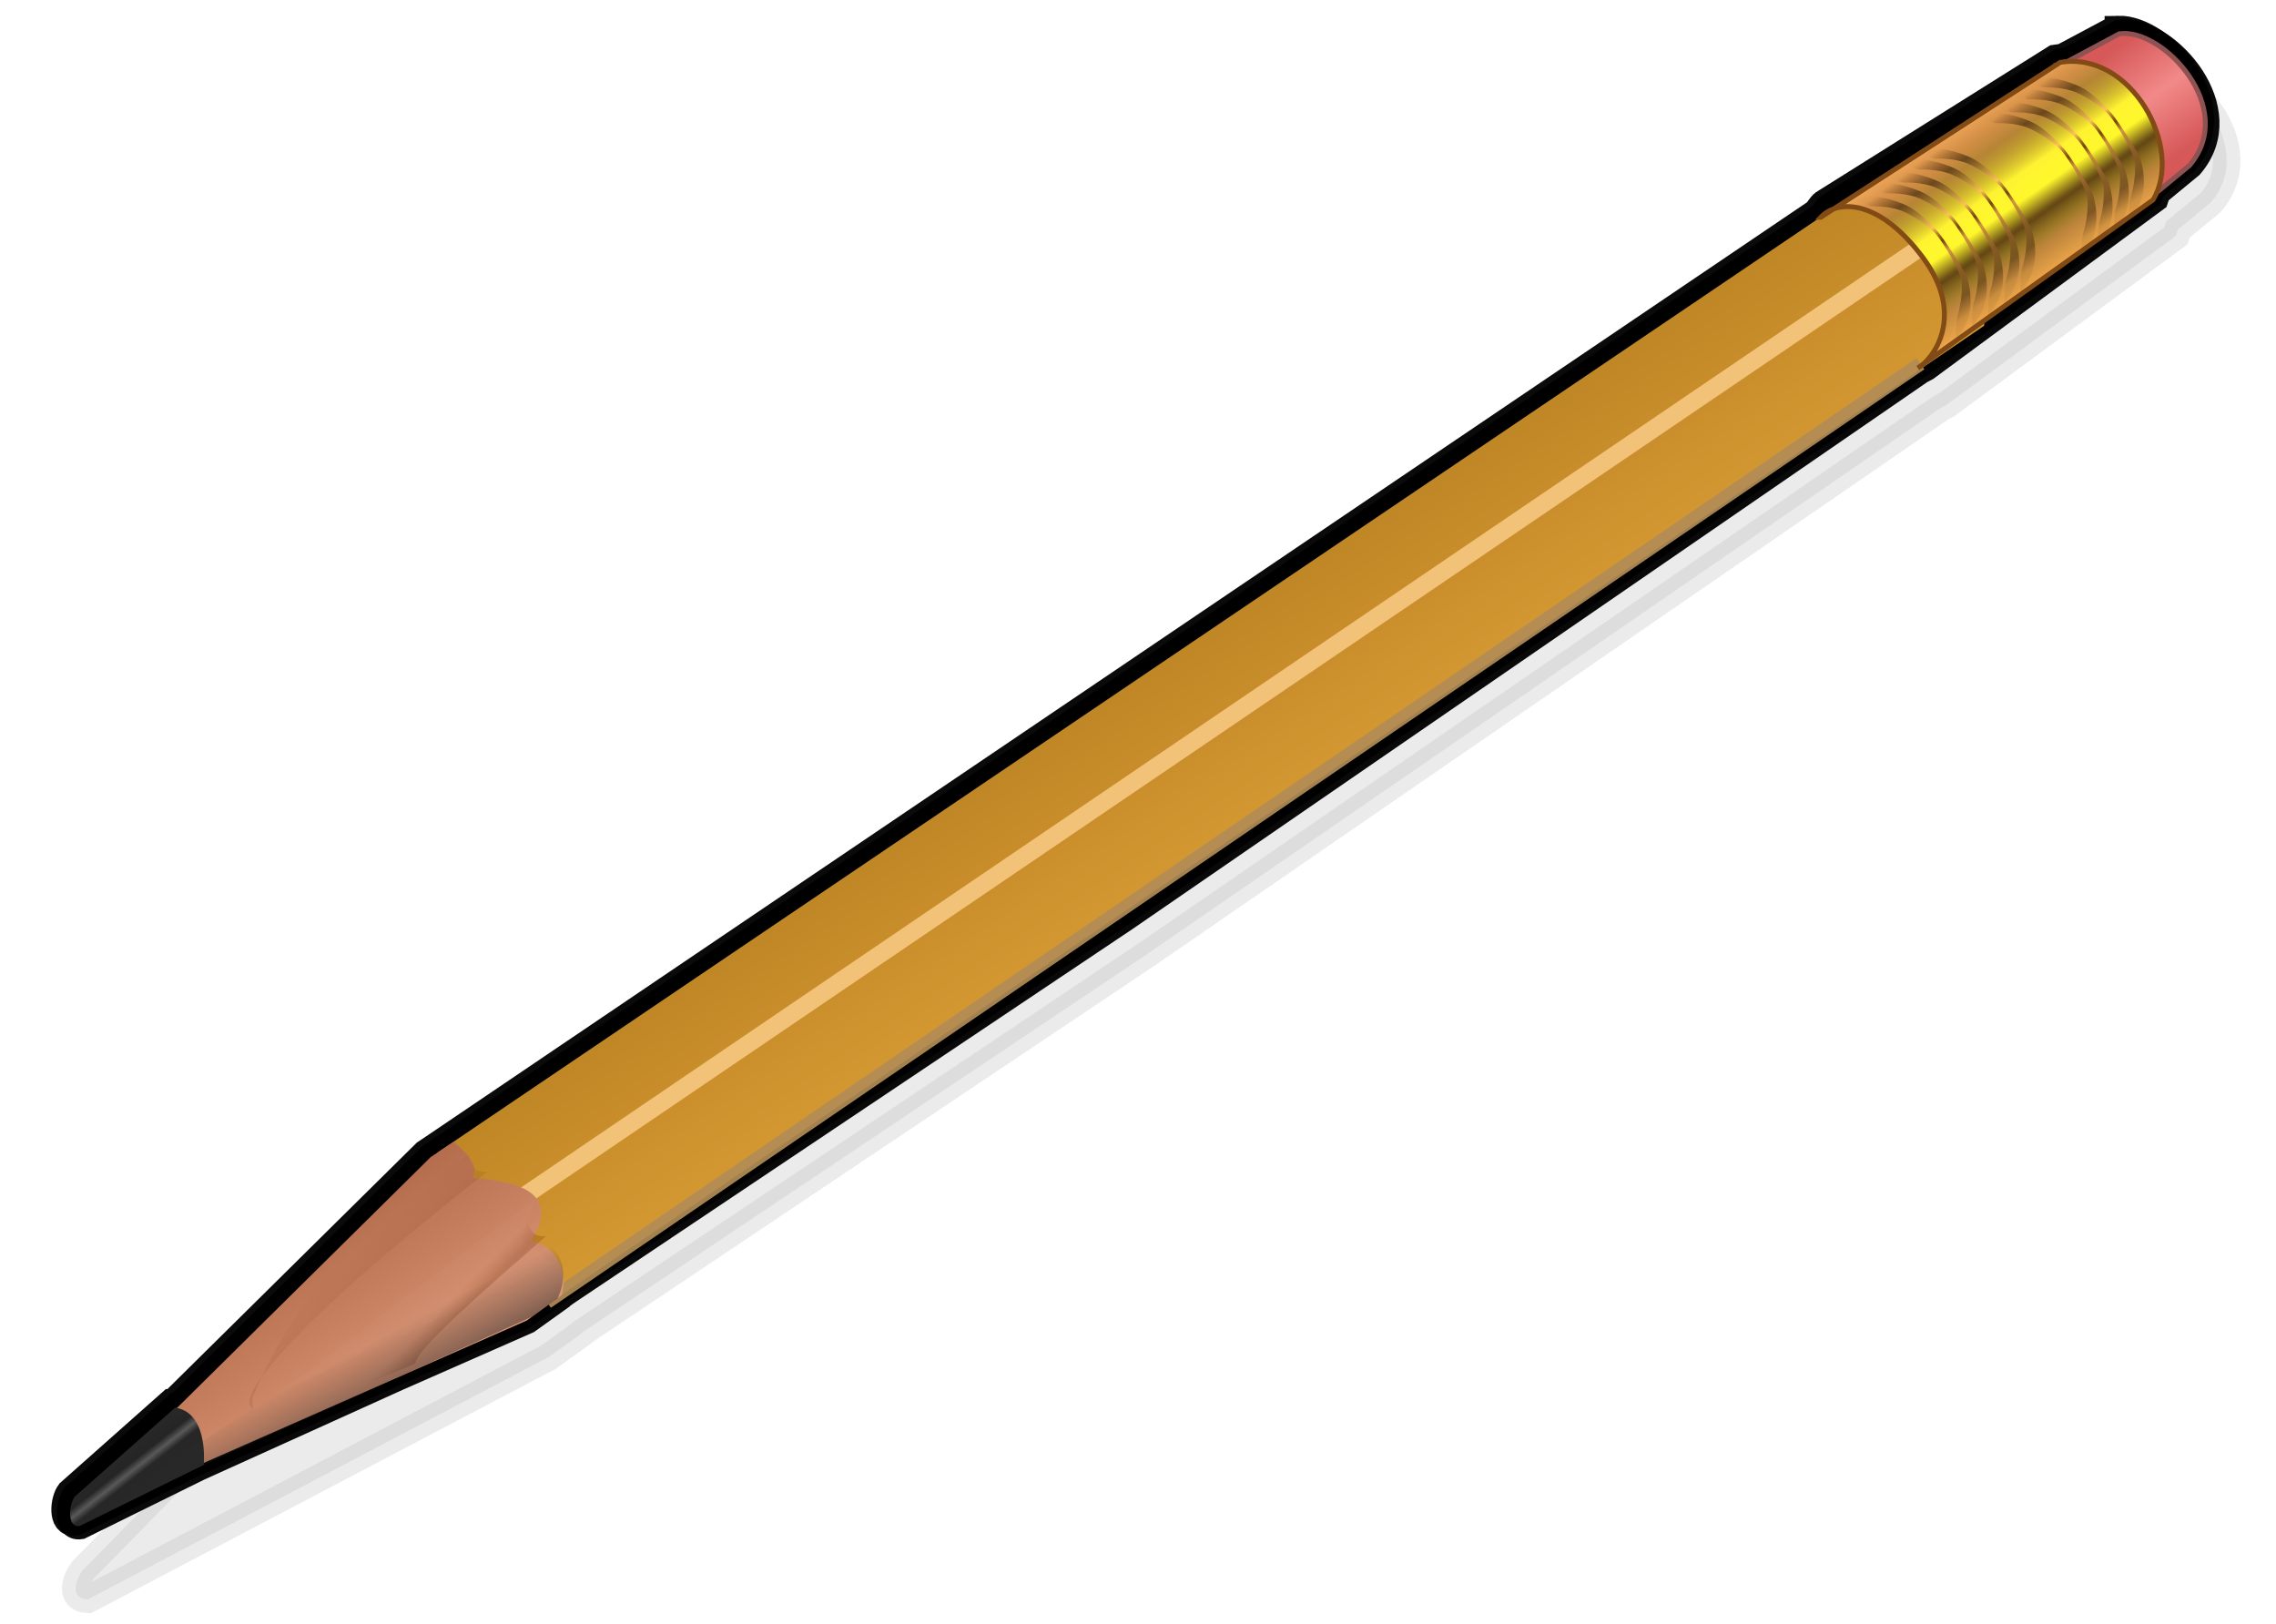 <?xml version="1.0"?>
<svg xmlns:rdf="http://www.w3.org/1999/02/22-rdf-syntax-ns#" xmlns="http://www.w3.org/2000/svg" xmlns:cc="http://web.resource.org/cc/" xmlns:xlink="http://www.w3.org/1999/xlink" xmlns:dc="http://purl.org/dc/elements/1.1/" xmlns:svg="http://www.w3.org/2000/svg" id="svg2" viewBox="0 0 464.71 331.63" version="1.0">
  <defs id="defs4">
    <linearGradient id="linearGradient3653">
      <stop id="stop3655" stop-color="#5d3715" stop-opacity=".012" offset="0"/>
      <stop id="stop3681" stop-color="#5a3715" stop-opacity=".404" offset=".076"/>
      <stop id="stop3657" stop-color="#573715" stop-opacity=".8" offset=".152"/>
      <stop id="stop3659" stop-color="#ffc554" offset=".389"/>
      <stop id="stop3661" stop-color="#592400" stop-opacity=".849" offset=".495"/>
      <stop id="stop3663" stop-color="#c78240" stop-opacity=".835" offset=".566"/>
      <stop id="stop3667" stop-color="#624117" stop-opacity=".688" offset=".881"/>
      <stop id="stop3669" stop-color="#6a481c" stop-opacity=".098" offset="1"/>
    </linearGradient>
    <linearGradient id="linearGradient3435">
      <stop id="stop3437" stop-color="#692908" offset="0"/>
      <stop id="stop3439" stop-color="#8d370b" stop-opacity="0" offset="1"/>
    </linearGradient>
    <filter id="filter3307">
      <feGaussianBlur id="feGaussianBlur3309" stdDeviation="0.681"/>
    </filter>
    <filter id="filter3315">
      <feGaussianBlur id="feGaussianBlur3317" stdDeviation="1.363"/>
    </filter>
    <filter id="filter3423">
      <feGaussianBlur id="feGaussianBlur3425" stdDeviation="1.53"/>
    </filter>
    <filter id="filter3453">
      <feGaussianBlur id="feGaussianBlur3455" stdDeviation="0.222"/>
    </filter>
    <linearGradient id="linearGradient3527" y2="232.93" gradientUnits="userSpaceOnUse" x2="549.87" y1="212.37" x1="534.93">
      <stop id="stop3523" stop-color="#d65858" offset="0"/>
      <stop id="stop3529" stop-color="#f28989" offset=".5"/>
      <stop id="stop3525" stop-color="#d65858" offset="1"/>
    </linearGradient>
    <filter id="filter3539">
      <feGaussianBlur id="feGaussianBlur3541" stdDeviation="0.099"/>
    </filter>
    <linearGradient id="linearGradient3615" y2="294.26" gradientUnits="userSpaceOnUse" x2="545.97" gradientTransform="translate(-17.734 -38.854)" y1="263.84" x1="524.95">
      <stop id="stop3594" stop-color="#efa75a" offset="0"/>
      <stop id="stop3596" stop-color="#f5a753" stop-opacity=".769" offset=".132"/>
      <stop id="stop3598" stop-color="#fff630" stop-opacity="0" offset=".52"/>
      <stop id="stop3600" stop-color="#fff72c" stop-opacity="0" offset=".658"/>
      <stop id="stop3602" stop-color="#e9a54d" stop-opacity=".676" offset=".823"/>
      <stop id="stop3604" stop-color="#f7ac4b" offset="1"/>
    </linearGradient>
    <linearGradient id="linearGradient3618" y2="294.26" gradientUnits="userSpaceOnUse" x2="545.97" gradientTransform="translate(-17.734 -38.854)" y1="263.84" x1="524.95">
      <stop id="stop3580" stop-color="#5d3715" offset="0"/>
      <stop id="stop3582" stop-color="#573715" offset=".218"/>
      <stop id="stop3584" stop-color="#fff630" offset=".423"/>
      <stop id="stop3586" stop-color="#fff72c" offset=".55"/>
      <stop id="stop3588" stop-color="#5a3b13" offset=".674"/>
      <stop id="stop3590" stop-color="#6a481c" offset="1"/>
    </linearGradient>
    <linearGradient id="linearGradient3629" y2="267.37" xlink:href="#linearGradient3653" gradientUnits="userSpaceOnUse" x2="506.13" gradientTransform="translate(-.402 -1.206)" y1="242.12" x1="488.67"/>
    <linearGradient id="linearGradient3685" y2="267.37" xlink:href="#linearGradient3653" gradientUnits="userSpaceOnUse" x2="506.13" gradientTransform="translate(-3.719 1.449)" y1="242.12" x1="488.67"/>
    <linearGradient id="linearGradient3691" y2="267.37" xlink:href="#linearGradient3653" gradientUnits="userSpaceOnUse" x2="506.13" gradientTransform="translate(6.221 -6.07)" y1="242.12" x1="488.67"/>
    <linearGradient id="linearGradient3693" y2="267.37" xlink:href="#linearGradient3653" gradientUnits="userSpaceOnUse" x2="506.13" gradientTransform="translate(2.904 -3.414)" y1="242.12" x1="488.67"/>
    <linearGradient id="linearGradient3703" y2="267.37" xlink:href="#linearGradient3653" gradientUnits="userSpaceOnUse" x2="506.13" gradientTransform="translate(21.965 -15.537)" y1="242.12" x1="488.67"/>
    <linearGradient id="linearGradient3705" y2="267.37" xlink:href="#linearGradient3653" gradientUnits="userSpaceOnUse" x2="506.13" gradientTransform="translate(9.482 -8.299)" y1="242.12" x1="488.67"/>
    <linearGradient id="linearGradient3707" y2="267.37" xlink:href="#linearGradient3653" gradientUnits="userSpaceOnUse" x2="506.13" gradientTransform="translate(28.588 -20.401)" y1="242.12" x1="488.67"/>
    <linearGradient id="linearGradient3709" y2="267.37" xlink:href="#linearGradient3653" gradientUnits="userSpaceOnUse" x2="506.13" gradientTransform="translate(25.271 -17.746)" y1="242.12" x1="488.67"/>
    <linearGradient id="linearGradient3713" y2="267.37" xlink:href="#linearGradient3653" gradientUnits="userSpaceOnUse" x2="506.13" gradientTransform="translate(31.658 -22.833)" y1="242.12" x1="488.67"/>
    <linearGradient id="linearGradient3725" y2="475.14" gradientUnits="userSpaceOnUse" x2="193.77" gradientTransform="translate(-17.949 -32.52)" y1="509.35" x1="216.79">
      <stop id="stop3331" stop-color="#da9677" offset="0"/>
      <stop id="stop3333" stop-color="#af6746" offset="1"/>
    </linearGradient>
    <linearGradient id="linearGradient3727" y2="456.87" xlink:href="#linearGradient3435" gradientUnits="userSpaceOnUse" x2="177.15" gradientTransform="translate(.423 -.394)" y1="461.46" x1="181.41"/>
    <linearGradient id="linearGradient3729" y2="458.62" xlink:href="#linearGradient3435" gradientUnits="userSpaceOnUse" x2="179.79" gradientTransform="translate(12.371 12.766)" y1="460.84" x1="182.03"/>
    <linearGradient id="linearGradient3731" y2="506.55" gradientUnits="userSpaceOnUse" x2="134.92" y1="498.61" x1="128.73">
      <stop id="stop3478" stop-color="#282828" offset="0"/>
      <stop id="stop3486" stop-color="#252525" offset=".292"/>
      <stop id="stop3484" stop-color="#595959" offset=".438"/>
      <stop id="stop3488" stop-color="#272727" offset=".58"/>
      <stop id="stop3480" stop-color="#282828" offset="1"/>
    </linearGradient>
    <linearGradient id="linearGradient3733" y2="478.04" gradientUnits="userSpaceOnUse" x2="176.66" y1="490.7" x1="183.45">
      <stop id="stop3494" stop-color="#282828" stop-opacity=".662" offset="0"/>
      <stop id="stop3496" stop-color="#282828" stop-opacity="0" offset="1"/>
    </linearGradient>
    <linearGradient id="linearGradient3760" y2="325.49" gradientUnits="userSpaceOnUse" x2="350.23" y1="365.95" x1="377.44">
      <stop id="stop3245" stop-color="#e0a136" offset="0"/>
      <stop id="stop3247" stop-color="#c58a26" offset="1"/>
    </linearGradient>
    <filter id="filter3880">
      <feGaussianBlur id="feGaussianBlur3882" stdDeviation="5.64"/>
    </filter>
  </defs>
  <g id="layer7" fill-rule="evenodd" stroke="#000" stroke-width="5.6" transform="translate(-103.8 -202.26)">
    <path id="path3870" opacity=".279" filter="url(#filter3880)" d="m541.71 216.62c-0.28 0.01-0.56 0.05-0.84 0.1l-10.59 5.65c-0.49 0.04-0.98 0.07-1.47 0.16l-46.93 29.44c-0.76 0.35-1.3 1.5-1.85 2.06l-282.44 191.06-1.5 1-75.37 76.77c-1.18 1.54-3.04 5.76 1 6l93.99-49.43 1.16-0.81 5.19-3.72 0.03-0.09 0.75-0.53 0.03-0.06 114.85-76.93 162.44-111.8 1.16-0.61 46.74-34.45 0.44-1.31 6.71-5.53c9.69-11.32-4.57-27.19-13.5-26.97z"/>
    <path id="path3762" opacity=".96" d="m537.43 209c-0.29 0.01-0.57 0.06-0.85 0.1l-10.59 5.65c-0.49 0.04-0.97 0.08-1.47 0.16l-46.92 29.44c-0.76 0.35-1.3 1.5-1.86 2.06l-282.44 191.06-1.5 1-51.81 51.22c-0.12-0.02-0.22-0.07-0.34-0.09l-20.5 18.18c-1.19 1.54-1.69 6.44 1 6l24.18-11.93 40.69-18.41 26.41-11.62 1.15-0.82 5.19-3.72 0.03-0.09 0.75-0.53c0.01-0.02 0.03-0.04 0.03-0.06l114.85-76.93 162.44-111.8 1.16-0.61 46.74-34.45 0.44-1.31 6.72-5.53c9.69-11.31-4.57-27.19-13.5-26.97z"/>
    <path id="path3868" opacity=".96" d="m536.32 208.27c-0.29 0.01-0.57 0.06-0.84 0.1l-10.6 5.65c-0.48 0.04-0.97 0.08-1.46 0.16l-46.93 29.44c-0.76 0.35-1.3 1.5-1.86 2.06l-282.43 191.06-1.5 1-51.82 51.22c-0.11-0.02-0.22-0.07-0.34-0.09l-20.5 18.19c-1.18 1.53-1.69 6.43 1 6l24.19-11.94 40.69-18.41 26.4-11.62 1.16-0.82 5.19-3.71c0.01-0.04 0.01-0.07 0.03-0.1l0.75-0.53c0-0.02 0.02-0.04 0.03-0.06l114.85-76.93 162.44-111.8 1.16-0.61 46.74-34.45 0.43-1.31 6.72-5.53c9.69-11.31-4.57-27.19-13.5-26.97z"/>
  </g>
  <g id="layer2" opacity=".96" transform="translate(-103.8 -202.26)">
    <path id="path2471" d="m484.4 240.59l-291.17 196.95-15.97 33.54 40.99-4.26 290.64-198.02 4.26-30.34-28.75 2.13z" fill="url(#linearGradient3760)" fill-rule="evenodd"/>
    <path id="path3251" d="m189.5 460.97l320.45-217.72" filter="url(#filter3315)" stroke="#fcca7d" stroke-width="3.6" fill="none"/>
    <path id="path3277" opacity=".96" d="m215.48 468.15l280.44-191.63" filter="url(#filter3307)" stroke="#b99359" stroke-width="2.8" fill="none"/>
  </g>
  <g id="layer3" transform="translate(-103.8 -202.26)">
    <g id="g3509" fill-rule="evenodd">
      <g id="g3427" transform="translate(-.028 .038)">
        <path id="path3327" d="m196.44 435.39l-4.69 3.12-58.29 57.64 4.64 8.03 73.28-32.31 7.12-5.17c1.64-5.22-2.02-10.94-6.28-10.88 5.92-9.81-1.58-12.21-11.82-13.09 1.13-2.9-1.24-5-3.96-7.34z" fill="url(#linearGradient3725)"/>
        <path id="path3337" opacity=".146" filter="url(#filter3423)" d="m213.07 446.95l-51.95 39.49 55.96-25.98-6.76-5.06 2.75-8.45z" fill="#fff"/>
      </g>
      <path id="path3433" opacity=".344" filter="url(#filter3453)" d="m203.35 441.49c-40.34 31.42-52.01 46.84-47.88 48.39l-0.12-2.23c7.78-18.75 23.08-37.56 43.99-49.54 0.67 2.02 1.49 3.83 4.01 3.38z" fill="url(#linearGradient3727)"/>
      <path id="path3457" opacity=".474" filter="url(#filter3453)" d="m215.3 454.65c-12.9 11.3-26.57 23.12-26.68 26.04l-17.72 7.39 40.39-36.81c0.66 2.02 1.49 3.83 4.01 3.38z" fill="url(#linearGradient3729)"/>
      <path id="path3474" d="m139.57 489.69l-20.5 18.18c-1.18 1.54-1.67 6.43 1.01 5.99l25.33-12.48c0.24-3.86-0.28-10.83-5.84-11.69z" fill="url(#linearGradient3731)"/>
      <path id="path3490" d="m119.33 513.21l93.18-42.13 5.18-3.73c2.88-6.6-0.21-10.82-5.6-14.11l-92.76 59.97z" fill="url(#linearGradient3733)"/>
    </g>
  </g>
  <g id="layer4" transform="translate(-103.8 -202.26)">
    <path id="path3519" d="m524.38 215.65l12.13-6.49c8.83-1.32 24.33 15.21 14.33 26.89l-9.19 7.58-8-20.48-9.27-7.5z" fill-rule="evenodd" filter="url(#filter3539)" stroke="#8e5252" stroke-width="1px" fill="url(#linearGradient3527)"/>
  </g>
  <g id="layer5" fill-rule="evenodd" transform="translate(-103.8 -202.26)">
    <path id="path3546" d="m475.55 246.63c3.62-3.84 12.19-3.51 20.92 8.3 8.81 11.92 1.97 20.8-1.08 22.46l48-34.3c6.42-10.59-4.82-30.28-19.35-27.83l-48.49 31.37z" fill="url(#linearGradient3618)"/>
    <path id="path3574" d="m475.55 246.63c3.62-3.84 12.19-3.51 20.92 8.3 8.81 11.92 1.97 20.8-1.08 22.46l48-34.3c6.42-10.59-4.42-30.54-18.95-28.09l-48.89 31.63z" stroke="#824a14" stroke-width="1px" fill="url(#linearGradient3615)"/>
  </g>
  <g id="layer6" fill-rule="evenodd" transform="translate(-103.8 -202.26)">
    <path id="path3621" d="m485.47 240.61c3.18-2.05 8.87-0.04 11.1 1.05s4.86 3.7 6.19 5.22c1.33 1.53 5.14 7.54 5.95 9.25 1.42 4.69 0.97 9.03-2.25 12.87 0 0-0.06-3.67 0.4-5.15 0.58-1.86 0.88-4.15 0.8-6.43-0.07-2.4-3.86-8.36-5.22-9.97-1.37-1.62-5.15-4.27-7.8-5.07-2.65-0.79-5.71-0.64-5.71-0.64l-3.46-1.13z" fill="url(#linearGradient3629)"/>
    <path id="path3683" d="m482.16 243.27c3.18-2.06 8.87-0.05 11.09 1.04 2.23 1.09 4.86 3.71 6.19 5.23s5.14 7.53 5.95 9.25c1.42 4.68 0.98 9.02-2.25 12.86 0 0-0.05-3.67 0.4-5.15 0.58-1.86 0.88-4.14 0.81-6.43-0.08-2.4-3.86-8.35-5.23-9.97-1.36-1.61-5.14-4.27-7.8-5.06-2.65-0.8-5.71-0.65-5.71-0.65l-3.45-1.12z" fill="url(#linearGradient3685)"/>
    <path id="path3687" d="m492.1 235.75c3.18-2.06 8.87-0.05 11.09 1.04 2.23 1.1 4.86 3.71 6.19 5.23s5.14 7.53 5.95 9.25c1.42 4.68 0.98 9.02-2.25 12.86 0 0-0.05-3.66 0.4-5.14 0.58-1.86 0.88-4.15 0.81-6.44-0.08-2.4-3.86-8.35-5.23-9.97-1.36-1.61-5.14-4.26-7.8-5.06-2.65-0.8-5.71-0.64-5.71-0.64l-3.45-1.13z" fill="url(#linearGradient3691)"/>
    <path id="path3689" d="m488.78 238.4c3.18-2.05 8.87-0.04 11.1 1.05 2.22 1.09 4.86 3.7 6.19 5.23 1.33 1.52 5.13 7.53 5.95 9.24 1.41 4.69 0.97 9.03-2.26 12.87 0 0-0.05-3.67 0.41-5.15 0.57-1.86 0.88-4.15 0.8-6.43-0.08-2.4-3.86-8.36-5.23-9.97-1.36-1.62-5.14-4.27-7.79-5.07-2.66-0.79-5.71-0.64-5.71-0.64l-3.46-1.13z" fill="url(#linearGradient3693)"/>
    <path id="path3695" d="m507.84 226.28c3.18-2.05 8.87-0.04 11.1 1.05 2.22 1.09 4.86 3.7 6.19 5.22 1.33 1.53 5.13 7.53 5.95 9.25 1.41 4.68 0.97 9.03-2.25 12.86 0 0-0.06-3.66 0.4-5.14 0.57-1.86 0.88-4.15 0.8-6.43-0.08-2.41-3.86-8.36-5.22-9.97-1.37-1.62-5.15-4.27-7.8-5.07-2.66-0.8-5.71-0.64-5.71-0.64l-3.46-1.13z" fill="url(#linearGradient3703)"/>
    <path id="path3697" d="m495.36 233.52c3.18-2.06 8.87-0.05 11.09 1.05 2.23 1.09 4.86 3.7 6.19 5.22s5.14 7.53 5.95 9.25c1.42 4.68 0.98 9.02-2.25 12.86 0 0-0.05-3.66 0.4-5.14 0.58-1.86 0.88-4.15 0.81-6.44-0.08-2.4-3.86-8.35-5.23-9.97-1.36-1.61-5.14-4.26-7.8-5.06-2.65-0.8-5.71-0.64-5.71-0.64l-3.45-1.13z" fill="url(#linearGradient3705)"/>
    <path id="path3699" d="m514.46 221.42c3.18-2.06 8.87-0.05 11.1 1.04s4.86 3.71 6.19 5.23 5.14 7.53 5.95 9.25c1.42 4.68 0.97 9.02-2.25 12.86 0 0-0.06-3.67 0.4-5.15 0.58-1.86 0.88-4.14 0.8-6.43-0.07-2.4-3.86-8.35-5.22-9.97-1.37-1.61-5.15-4.27-7.8-5.06-2.65-0.8-5.71-0.65-5.71-0.65l-3.46-1.12z" fill="url(#linearGradient3707)"/>
    <path id="path3701" d="m511.15 224.07c3.18-2.05 8.87-0.04 11.09 1.05 2.23 1.09 4.86 3.7 6.19 5.22 1.33 1.53 5.14 7.54 5.95 9.25 1.42 4.69 0.98 9.03-2.25 12.87 0 0-0.05-3.67 0.4-5.15 0.58-1.86 0.88-4.15 0.81-6.43-0.08-2.4-3.86-8.36-5.23-9.97-1.36-1.62-5.14-4.27-7.8-5.07-2.65-0.79-5.71-0.64-5.71-0.64l-3.45-1.13z" fill="url(#linearGradient3709)"/>
    <path id="path3711" d="m517.53 218.99c3.19-2.06 8.87-0.05 11.1 1.04s4.86 3.71 6.19 5.23 5.14 7.53 5.95 9.24c1.42 4.69 0.97 9.03-2.25 12.87 0 0-0.06-3.67 0.4-5.15 0.58-1.86 0.88-4.15 0.81-6.43-0.08-2.4-3.87-8.35-5.23-9.97-1.36-1.61-5.15-4.27-7.8-5.06-2.65-0.8-5.71-0.65-5.71-0.65l-3.46-1.12z" fill="url(#linearGradient3713)"/>
  </g>
</svg>
